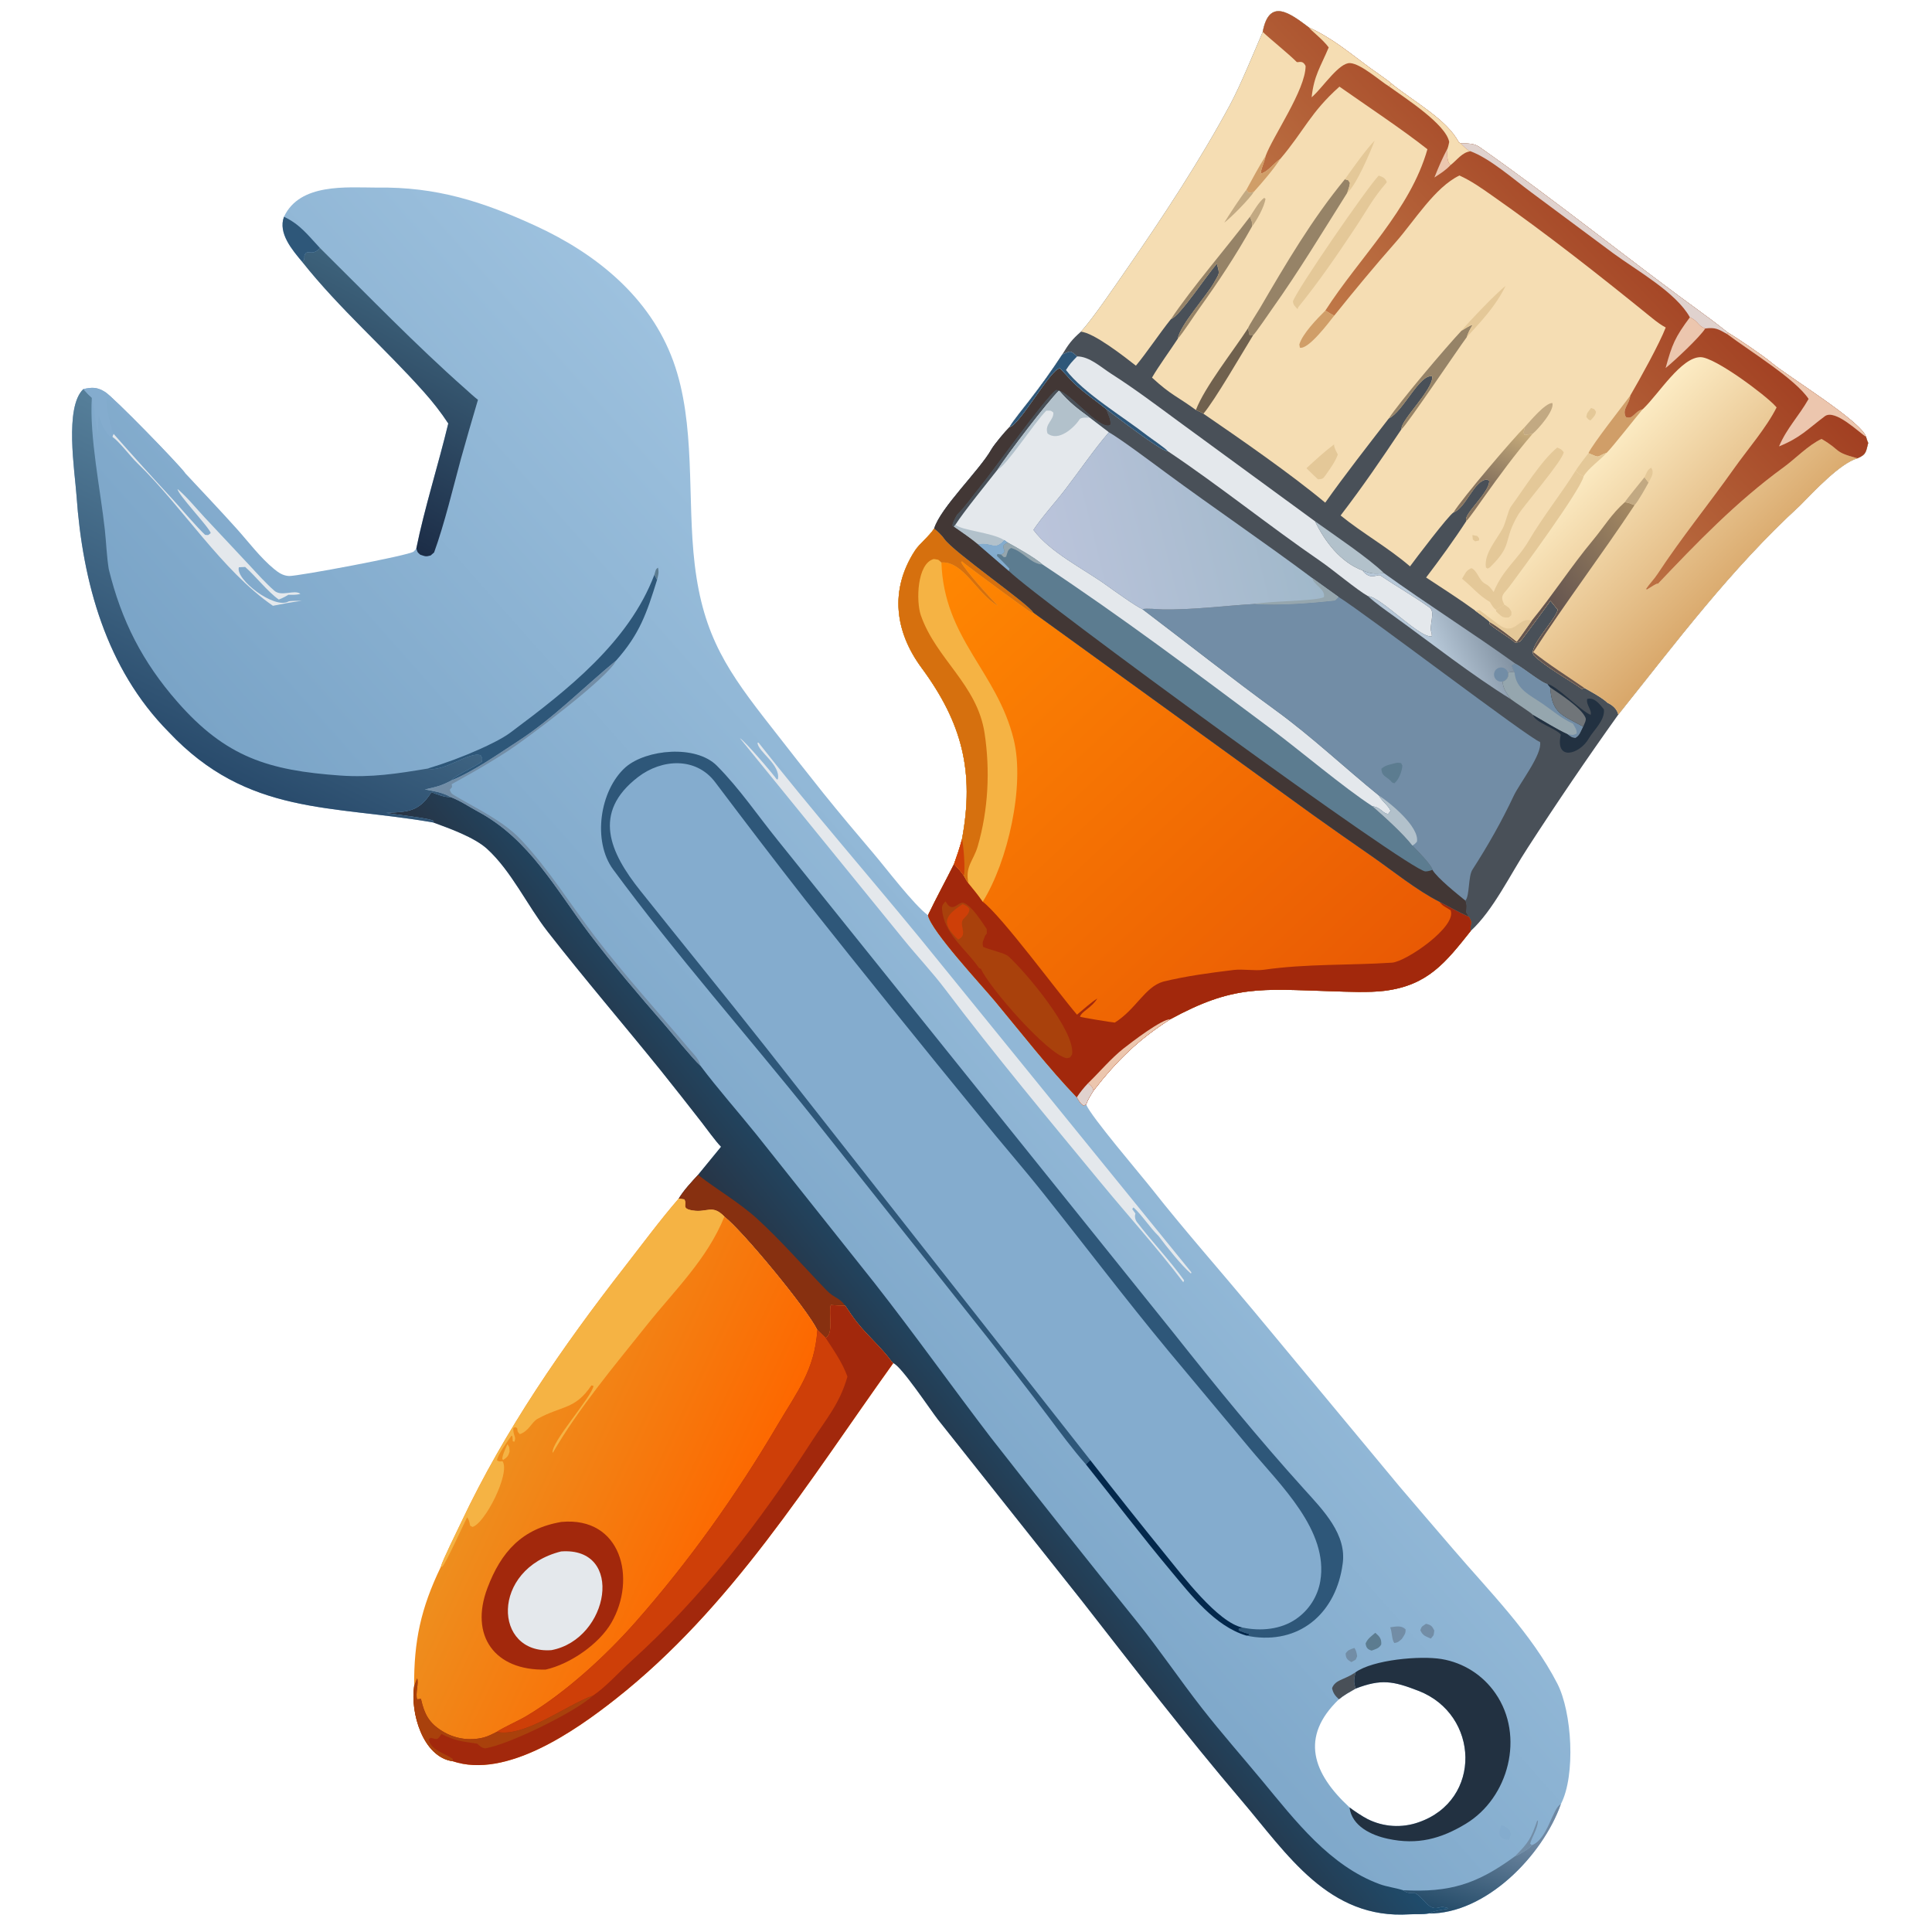 <?xml version="1.0" encoding="utf-8" ?><svg xmlns="http://www.w3.org/2000/svg" xmlns:xlink="http://www.w3.org/1999/xlink" width="359" height="359" viewBox="0 0 359 359"><defs><linearGradient id="gradient_0" gradientUnits="userSpaceOnUse" x1="123.271" y1="231.643" x2="207.479" y2="156.973"><stop offset="0" stop-color="#7AA4C7"/><stop offset="1" stop-color="#9DC1DE"/></linearGradient></defs><path fill="url(#gradient_0)" d="M52.77 40.275C55.73 33.993 64.367 34.843 70.035 34.858C81.069 34.681 89.709 37.45 99.566 41.984C110.75 47.13 120.775 55.191 125.106 67.111C129.354 78.804 127.628 92.703 129.093 104.916C130.705 118.354 135.321 124.902 143.408 135.205C146.584 139.3 149.789 143.373 153.022 147.423C155.979 151.095 159.271 155.017 162.332 158.61C164.608 161.281 169.803 168.14 172.433 170.072C173.065 173.032 182.422 183.063 184.918 186.067C189.744 191.871 194.872 198.473 200.082 203.897C200.449 204.467 200.783 205.168 201.373 205.428L201.821 205.223C202.69 207.441 211.909 218.216 214.092 220.988C220.007 228.501 226.74 236.117 232.9 243.521L260.02 276.176C263.301 280.06 266.652 283.913 269.957 287.78C276.747 295.726 284.547 303.461 289.375 312.832C292.1 318.123 292.828 329.867 290.032 335.246C286.641 344.822 276.08 355.67 265.436 355.562C264.463 355.767 262.961 355.648 261.931 355.716C246.859 356.706 239.221 344.559 230.642 334.485C220.415 322.477 210.764 309.931 201.035 297.465L174.258 263.737C172.946 262.059 167.431 253.767 165.982 253.292C165.786 253.121 165.795 253.151 165.661 252.967C163.734 250.32 161.19 248.207 159.174 245.633C158.418 244.668 157.743 243.64 157.06 242.621C156.125 242.597 155.307 242.585 154.373 242.474C153.937 243.954 154.952 247.916 153.41 248.587C152.962 248.101 152.374 247.574 151.886 247.112C150.054 243.283 137.941 228.605 134.612 226.058C132.354 223.732 131.462 225.344 128.768 224.931C126.442 224.575 127.771 223.828 127.167 222.867L126.126 222.708C127.17 221.024 128.382 219.78 129.706 218.316L133.985 213.09C133.011 212.122 131.252 209.662 130.324 208.471C127.82 205.25 125.294 202.047 122.746 198.862C115.806 190.272 108.562 181.826 101.76 173.106C98.012 168.301 95.028 161.858 90.523 157.745C88.156 155.584 83.557 153.95 80.536 152.838C61.579 149.517 46.056 151.637 31.349 136.016C19.727 124.27 15.347 108.2 14.22 92.103C13.9 87.54 11.947 75.654 15.489 72.301C17.137 71.922 18.077 71.927 19.546 72.848C21.112 73.83 32.989 86.02 34.406 87.914C37.606 91.35 40.846 94.755 43.984 98.248C46.201 100.716 48.373 103.631 50.929 105.732C51.775 106.426 52.587 106.979 53.713 107.032C55.226 107.104 76.034 103.218 76.863 102.494C77.064 102.318 77.209 102.108 77.363 101.892C78.853 94.518 81.478 86.251 83.296 78.691C81.937 76.615 80.438 74.711 78.792 72.86C71.464 64.622 63.079 57.373 56.2 48.71C54.306 46.445 51.633 43.348 52.77 40.275ZM248.797 315.76C241.495 322.762 243.922 329.526 250.764 335.846C251.542 336.455 253.212 337.554 254.103 338.008C257.052 339.495 260.48 339.714 263.595 338.616C275.474 334.519 274.924 318.589 263.591 314.191C258.869 312.358 256.665 311.941 251.905 313.767C250.826 314.394 249.759 314.964 248.797 315.76Z"/><defs><linearGradient id="gradient_1" gradientUnits="userSpaceOnUse" x1="159.648" y1="261.042" x2="180.48" y2="244.306"><stop offset="0" stop-color="#283140"/><stop offset="1" stop-color="#1E4F71"/></linearGradient></defs><path fill="url(#gradient_1)" d="M80.159 147.211C81.254 147.609 82.615 148.198 83.744 148.106C85.635 148.839 87.067 149.859 88.779 150.778C98.42 155.951 103.248 165.232 109.636 173.646C113.906 179.27 118.758 184.955 123.421 190.306C124.892 191.993 128.605 196.622 130.152 198.035C133.289 202.221 137.18 206.622 140.507 210.752L162.494 238.402C169.942 247.897 176.816 257.59 184.101 267.109C193.068 278.587 202.126 289.994 211.273 301.33C215.476 306.564 219.226 312.138 223.36 317.429C226.943 322.014 230.824 326.413 234.566 330.927C240.68 338.302 247.079 346.711 256.4 350.12C257.748 350.613 259.324 350.792 260.717 351.238C261.517 351.834 262.024 351.766 262.968 351.794C264.554 352.608 265.397 354.982 267.24 354.492C268.115 354.26 268.143 354.346 269.056 354.553L268.959 354.701C267.678 354.918 266.628 355.034 265.436 355.562C264.463 355.767 262.961 355.648 261.931 355.716C246.859 356.706 239.221 344.559 230.642 334.485C220.415 322.477 210.764 309.931 201.035 297.465L174.258 263.737C172.946 262.059 167.431 253.767 165.982 253.292C165.786 253.121 165.795 253.151 165.661 252.967C163.734 250.32 161.19 248.207 159.174 245.633C158.418 244.668 157.743 243.64 157.06 242.621C156.125 242.597 155.307 242.585 154.373 242.474C153.937 243.954 154.952 247.916 153.41 248.587C152.962 248.101 152.374 247.574 151.886 247.112C150.054 243.283 137.941 228.605 134.612 226.058C132.354 223.732 131.462 225.344 128.768 224.931C126.442 224.575 127.771 223.828 127.167 222.867L126.126 222.708C127.17 221.024 128.382 219.78 129.706 218.316L133.985 213.09C133.011 212.122 131.252 209.662 130.324 208.471C127.82 205.25 125.294 202.047 122.746 198.862C115.806 190.272 108.562 181.826 101.76 173.106C98.012 168.301 95.028 161.858 90.523 157.745C88.156 155.584 83.557 153.95 80.536 152.838L80.587 152.564C80.004 152.013 73.344 151.38 71.769 151.036C75.782 150.885 77.867 150.849 80.159 147.211Z"/><path fill="#873010" d="M129.706 218.316C133.177 221.03 137.338 223.409 140.691 226.466C145.172 230.552 149.298 235.316 153.523 239.69C155.152 241.376 155.783 240.908 157.06 242.621C156.125 242.597 155.307 242.585 154.373 242.474C153.937 243.954 154.952 247.916 153.41 248.587C152.962 248.101 152.374 247.574 151.886 247.112C150.054 243.283 137.941 228.605 134.612 226.058C132.354 223.732 131.462 225.344 128.768 224.931C126.442 224.575 127.771 223.828 127.167 222.867L126.126 222.708C127.17 221.024 128.382 219.78 129.706 218.316Z"/><defs><linearGradient id="gradient_2" gradientUnits="userSpaceOnUse" x1="35.856" y1="140.868" x2="58.493" y2="94.956"><stop offset="0" stop-color="#294B6C"/><stop offset="1" stop-color="#557E99"/></linearGradient></defs><path fill="url(#gradient_2)" d="M80.536 152.838C61.579 149.517 46.056 151.637 31.349 136.016C19.727 124.27 15.347 108.2 14.22 92.103C13.9 87.54 11.947 75.654 15.489 72.301C16.054 72.924 16.422 73.34 17.063 73.901C16.594 81.132 18.69 91.164 19.48 98.433C19.743 100.858 19.823 103.354 20.21 105.763C22.565 115.379 26.492 123.02 32.939 130.392C41.969 140.716 49.901 143.161 63.23 144.109C68.951 144.516 73.856 143.759 79.436 142.82C82.339 143.607 87.292 139.51 89.321 140.36C89.682 141.115 89.628 140.737 89.558 141.521C88.258 142.487 84.06 144.355 83.932 144.997C82.059 146.001 81.04 146.243 78.958 146.69C80.645 147.018 82.24 147.236 83.744 148.106C82.615 148.198 81.254 147.609 80.159 147.211C77.867 150.849 75.782 150.885 71.769 151.036C73.344 151.38 80.004 152.013 80.587 152.564L80.536 152.838Z"/><defs><linearGradient id="gradient_3" gradientUnits="userSpaceOnUse" x1="58.872" y1="92.375" x2="78.045" y2="56.563"><stop offset="0" stop-color="#1C2D47"/><stop offset="1" stop-color="#3D627B"/></linearGradient></defs><path fill="url(#gradient_3)" d="M59.462 46.093C68.392 54.914 77.101 63.976 86.505 72.288C87.274 72.969 88.001 73.662 88.812 74.296C87.722 77.96 86.661 81.633 85.632 85.314C84.241 90.451 82.548 97.5 80.663 102.659C80.408 102.881 80.194 103.067 80.021 103.217C79.115 103.472 79.033 103.389 78.095 103.074C77.532 102.605 77.572 102.615 77.363 101.892C78.853 94.518 81.478 86.251 83.296 78.691C81.937 76.615 80.438 74.711 78.792 72.86C71.464 64.622 63.079 57.373 56.2 48.71C56.738 48.084 56.488 47.718 56.577 47.467C57.056 46.112 57.918 47.78 59.462 46.093Z"/><path fill="#2E5779" d="M121.599 106.787L122.095 107.743C120.194 113.849 118.91 117.773 114.463 122.763C108.406 127.737 102.873 133.438 96.262 137.727C92.578 140.117 88.011 143.345 83.932 144.997C84.06 144.355 88.258 142.487 89.558 141.521C89.628 140.737 89.682 141.115 89.321 140.36C87.292 139.51 82.339 143.607 79.436 142.82C82.754 141.824 86.004 140.614 89.166 139.198C90.85 138.438 93.35 137.242 94.824 136.142C105.317 128.307 116.832 119.378 121.599 106.787Z"/><defs><linearGradient id="gradient_4" gradientUnits="userSpaceOnUse" x1="271.593" y1="356.187" x2="276.446" y2="340.095"><stop offset="0" stop-color="#244B68"/><stop offset="1" stop-color="#6E87A1"/></linearGradient></defs><path fill="url(#gradient_4)" d="M284.648 342.867C287.618 341.752 288.452 335.991 290.032 335.246C286.641 344.822 276.08 355.67 265.436 355.562C266.628 355.034 267.678 354.918 268.959 354.701L269.056 354.553C268.143 354.346 268.115 354.26 267.24 354.492C265.397 354.982 264.554 352.608 262.968 351.794C262.024 351.766 261.517 351.834 260.717 351.238C269.416 351.689 274.466 350.1 281.484 344.945C282.242 344.666 284.23 343.501 284.648 342.867Z"/><path fill="#728DA6" d="M83.932 144.997C88.011 143.345 92.578 140.117 96.262 137.727C102.873 133.438 108.406 127.737 114.463 122.763C113.161 125.824 97.714 137.383 94.373 139.557C91.538 141.38 88.641 143.107 85.688 144.733C85.529 144.822 83.936 145.714 83.936 145.711C83.977 146.432 84.189 146.008 83.579 146.764C83.822 147.393 83.896 147.48 84.505 147.844C88.6 150.282 93.455 152.498 96.782 156.016C101.979 161.511 106.006 168.091 110.596 174.078C116.115 181.278 122.247 188.009 128.097 194.94C128.931 195.928 129.87 196.745 130.152 198.035C128.605 196.622 124.892 191.993 123.421 190.306C118.758 184.955 113.906 179.27 109.636 173.646C103.248 165.232 98.42 155.951 88.779 150.778C87.067 149.859 85.635 148.839 83.744 148.106C82.24 147.236 80.645 147.018 78.958 146.69C81.04 146.243 82.059 146.001 83.932 144.997Z"/><path fill="#E4E8EC" d="M21.094 80.61C24.722 84.726 28.401 88.797 32.129 92.823C33.718 94.569 36.496 97.875 38.119 99.389C38.884 99.422 38.55 99.529 39.152 99.057C39.006 98.124 32.962 91.814 32.998 90.87C34.674 92.28 36.487 94.495 38.032 96.157L46.375 105.061C47.886 106.693 49.272 108.254 50.956 109.751C52.312 110.958 54.721 109.475 55.821 110.351C54.938 110.594 54.381 110.502 53.547 110.529C53.652 110.525 52.317 111.25 51.805 111.405C49.809 110.024 47.434 106.987 45.557 105.351C45.112 105.373 44.72 105.392 44.382 105.409C43.7 107.662 50.995 113.261 53.603 111.765C53.874 111.61 55.599 111.648 56.036 111.649C54.16 111.886 52.559 112.199 50.713 112.565C41.123 105.92 33.93 94.188 25.518 86.061C24.162 84.752 22.217 82.098 20.868 81.151L21.094 80.61Z"/><path fill="#84ACCE" d="M15.489 72.301C17.137 71.922 18.077 71.927 19.546 72.848C21.112 73.83 32.989 86.02 34.406 87.914C32.154 87.593 22.474 75.487 19.994 73.942L19.788 74.118C19.755 75.752 20.447 79.1 21.094 80.61L20.868 81.151L20.381 81.062C19.118 79.519 18.979 79.116 18.386 77.202C18.21 77.944 18.25 79.722 18.244 80.559C17.468 77.937 17.746 76.136 17.063 73.901C16.422 73.34 16.054 72.924 15.489 72.301Z"/><path fill="#2E5779" d="M56.2 48.71C54.306 46.445 51.633 43.348 52.77 40.275C55.802 41.731 57.178 43.652 59.462 46.093C57.918 47.78 57.056 46.112 56.577 47.467C56.488 47.718 56.738 48.084 56.2 48.71Z"/><path fill="#728DA6" d="M281.484 344.945C284.038 342.393 284.493 341.647 285.653 338.266L285.785 338.415C285.645 339.937 284.794 341.033 284.325 342.592L284.648 342.867C284.23 343.501 282.242 344.666 281.484 344.945Z"/><path fill="#5C7C90" d="M121.599 106.787C121.847 106.033 121.76 105.817 122.271 105.481C122.476 106.434 122.321 106.819 122.095 107.743L121.599 106.787Z"/><path fill="#84ACCE" d="M201.773 272.099C199.285 269.273 197.001 266.168 194.742 263.154C191.052 258.231 187.26 253.382 183.481 248.527L151.223 207.862C138.874 192.382 125.666 177.508 113.927 161.554C110.059 156.299 111.429 146.842 116.252 142.555C120.1 139.228 129.3 138.342 133.216 142.293C137.45 146.564 140.694 151.4 144.474 156.085L177.348 197.008L218.145 247.787C225.999 257.695 233.855 267.332 242.311 276.696C245.848 280.613 250.346 285.151 249.473 290.699C248.3 299.285 242.087 305.252 233.126 304.186C232.602 304.118 232.081 304.029 231.564 303.917C225.746 302.159 221.35 296.434 217.558 291.897C212.157 285.433 207.022 278.695 201.773 272.099Z"/><path fill="#2E5779" d="M201.773 272.099C199.285 269.273 197.001 266.168 194.742 263.154C191.052 258.231 187.26 253.382 183.481 248.527L151.223 207.862C138.874 192.382 125.666 177.508 113.927 161.554C110.059 156.299 111.429 146.842 116.252 142.555C120.1 139.228 129.3 138.342 133.216 142.293C137.45 146.564 140.694 151.4 144.474 156.085L177.348 197.008L218.145 247.787C225.999 257.695 233.855 267.332 242.311 276.696C245.848 280.613 250.346 285.151 249.473 290.699C248.3 299.285 242.087 305.252 233.126 304.186C232.602 304.118 232.081 304.029 231.564 303.917C232.073 303.873 231.885 303.992 232.184 303.64C231.385 303.422 230.944 303.28 230.178 302.966L230.178 302.669L230.92 302.439C234.272 303.125 238.013 302.808 240.876 300.807C243.238 299.168 244.843 296.649 245.331 293.815C246.927 284.398 237.896 275.948 232.295 269.209L217.13 251.045C209.141 241.406 201.573 231.416 193.778 221.624C190.057 216.95 186.119 212.449 182.361 207.804C171.349 194.357 160.443 180.824 149.642 167.207C143.974 159.97 138.435 152.696 132.893 145.347C129.319 140.608 122.961 141.009 118.561 144.39C109.964 150.996 113.301 158.391 118.99 165.519C126.763 175.257 134.673 184.949 142.41 194.749L202.58 271.298L201.773 272.099Z"/><path fill="#03284C" d="M202.58 271.298C207.175 277.202 211.83 283.059 216.545 288.869C219.649 292.668 226.298 301.535 230.92 302.439L230.178 302.669L230.178 302.966C230.944 303.28 231.385 303.422 232.184 303.64C231.885 303.992 232.073 303.873 231.564 303.917C225.746 302.159 221.35 296.434 217.558 291.897C212.157 285.433 207.022 278.695 201.773 272.099L202.58 271.298Z"/><path fill="#223141" d="M251.85 310.759C255.142 308.392 263.899 307.623 267.872 308.281C271.937 308.96 275.551 311.262 277.885 314.659C283.369 322.573 280.355 334.056 272.377 338.89C267.754 341.69 263.376 342.861 257.94 341.688C254.87 341.046 251.19 339.348 250.764 335.846C251.542 336.455 253.212 337.554 254.103 338.008C257.052 339.495 260.48 339.714 263.595 338.616C275.474 334.519 274.924 318.589 263.591 314.191C258.869 312.358 256.665 311.941 251.905 313.767C251.472 312.407 251.624 312.157 251.85 310.759Z"/><path fill="#E4E8EC" d="M137.481 137.163C138.253 137.512 143.813 144.001 144.322 144.822L144.543 144.802C145.102 142.067 140.803 139.676 140.761 138.003L140.953 138.003C150.85 150.594 160.845 162.033 170.932 174.31L221.381 236.424L221.304 236.658C219.517 235.14 216.763 231.648 215.273 229.664C213.605 228.046 212.299 225.894 210.625 224.355L210.386 224.662L210.986 225.5C210.794 226.036 210.935 226.65 211.262 227.08C213.952 230.609 217.491 234.337 220.026 237.906L219.881 238.273C215.106 231.965 209.587 225.874 204.552 219.766C194.766 207.892 184.908 196.093 175.629 183.813C173.225 180.632 170.352 177.6 167.825 174.469L137.481 137.163Z"/><path fill="#495058" d="M248.797 315.76C248.099 315.117 247.702 314.597 247.523 313.691C248.093 312.136 249.726 312.143 251.584 310.934L251.85 310.759C251.624 312.157 251.472 312.407 251.905 313.767C250.826 314.394 249.759 314.964 248.797 315.76Z"/><path fill="#5C7C90" d="M255.56 303.401C256.372 304.112 256.72 304.504 256.658 305.576C256.222 306.317 255.699 306.397 254.872 306.714C254.065 306.466 253.861 306.138 253.753 305.383C254.136 304.481 254.801 304.049 255.56 303.401Z"/><path fill="#728DA6" d="M258.324 302.379C259.403 302.252 260.316 301.965 261.169 302.74C261.255 303.525 260.934 303.841 260.487 304.541C259.899 305.048 259.832 305.174 259.102 305.311C258.593 304.709 258.717 303.399 258.324 302.379Z"/><path fill="#728DA6" d="M264.972 301.729C265.949 301.957 266.101 302.162 266.517 302.975C266.361 304.046 266.537 303.654 265.879 304.48C264.8 304.001 264.342 303.905 263.919 302.902C264.265 302.064 264.135 302.335 264.972 301.729Z"/><path fill="#84ACCE" d="M278.999 339.142C279.821 339.448 279.914 339.5 280.526 340.127C280.81 341.132 280.78 340.714 280.389 341.895C279.362 341.774 279.28 341.785 278.685 341.145C278.513 340.308 278.717 339.969 278.999 339.142Z"/><path fill="#728DA6" d="M251.676 306.212C252.052 306.812 252.047 307.033 252.186 307.745C251.843 308.605 252.045 308.307 251.1 308.849C250.308 308.357 250.104 308.17 250.037 307.267C250.488 306.545 250.821 306.529 251.676 306.212Z"/><path fill="#495058" d="M234.637 5.927C235.845 -0.566 239.824 2.547 243.261 5.13C247.703 7.168 250.675 9.772 254.572 12.625C255.102 13.013 258.269 15.189 258.553 15.543C262.676 18.882 268.861 22.193 271.063 26.446L271.419 26.66C272.573 26.663 273.857 26.585 274.85 27.281C289.206 37.341 302.824 48.419 317.021 58.708C318.389 59.699 319.72 60.755 321.053 61.792C322.794 62.801 327.729 66.171 329.139 67.364C332.259 70.006 345.758 78.191 346.745 81.166C346.867 81.548 346.974 81.949 347.147 82.306C346.719 83.961 346.809 84.465 345.152 85.158C341.886 86.105 337.053 91.328 334.472 93.941C321.515 105.849 311.575 119.202 300.707 132.785C294.914 140.894 289.31 149.135 283.898 157.503C280.633 162.464 277.488 169.143 273.291 172.982C268.664 178.787 265.355 183.112 257.239 184.116C254.351 184.473 250.309 184.281 247.402 184.19C234.136 183.776 229.182 183.023 217.476 189.385C211.547 193.158 207.556 197.043 203.205 202.645C202.633 203.569 202.203 204.198 201.821 205.223L201.373 205.428C200.783 205.168 200.449 204.467 200.082 203.897C194.872 198.473 189.744 191.871 184.918 186.067C182.422 183.063 173.065 173.032 172.433 170.072C173.956 166.874 175.69 163.718 177.283 160.533C177.862 158.911 178.295 157.637 178.749 155.958C181.113 143.358 178.765 134.294 171.238 124.083C166.324 117.418 165.264 109.708 169.969 102.387C170.876 100.976 172.518 99.808 173.59 98.216C174.733 94.364 182.008 87.425 184.226 83.496C184.725 82.612 186.798 80.131 187.562 79.394C188.166 78.284 190.427 75.534 191.361 74.313C193.479 71.58 195.489 68.764 197.385 65.872C198.584 63.913 199.118 63.161 200.842 61.64C203.008 59.31 207.27 53.02 209.258 50.158C216.02 40.424 223.033 29.766 228.633 19.338C230.464 15.928 233.067 9.592 234.637 5.927Z"/><path fill="#F5DDB3" d="M234.637 5.927C235.845 -0.566 239.824 2.547 243.261 5.13C247.703 7.168 250.675 9.772 254.572 12.625C255.102 13.013 258.269 15.189 258.553 15.543C262.676 18.882 268.861 22.193 271.063 26.446L271.419 26.66C272.573 26.663 273.857 26.585 274.85 27.281C289.206 37.341 302.824 48.419 317.021 58.708C318.389 59.699 319.72 60.755 321.053 61.792C322.794 62.801 327.729 66.171 329.139 67.364C332.259 70.006 345.758 78.191 346.745 81.166C346.867 81.548 346.974 81.949 347.147 82.306C346.719 83.961 346.809 84.465 345.152 85.158C341.886 86.105 337.053 91.328 334.472 93.941C321.515 105.849 311.575 119.202 300.707 132.785C300.483 131.761 299.642 131.022 298.713 130.599C297.661 129.605 295.681 128.559 294.37 127.817L293.959 128.023C291.626 126.378 287.003 123.807 285.047 121.801C283.727 120.447 289.062 115.197 289.459 113.302L288.1 111.635C286.394 113.968 284.649 116.382 282.892 118.681C282.317 119.434 282.221 119.336 281.492 119.383C280.441 118.378 278.191 117.189 276.798 115.944L276.848 115.6C276.549 115.224 274.619 113.835 274.11 113.454C271.205 111.331 268.013 109.299 264.996 107.311C267.406 104.163 270.34 100.114 272.481 96.799C271.722 95.674 276.929 91.437 276.709 89.329L276.337 89.097C273.856 89.22 272.457 94.344 270.079 95.232C269.187 95.734 262.948 103.944 262.008 105.244C257.941 101.744 253.151 99.075 249.109 95.784C253.335 90.258 256.536 85.558 260.406 79.77C260.261 78.03 266.401 72.373 266.134 69.928C263.785 69.4 260.746 76.494 258.059 77.761C254.2 82.752 249.872 88.287 246.251 93.404C239.908 88.106 230.468 81.567 223.616 76.869C223.336 76.673 222.567 76.344 222.217 76.182C218.715 73.61 217.664 73.484 214.064 70.165C215.241 68.117 217.442 65.1 218.836 62.972C219.314 60.321 224.178 55.057 225.628 52.458C226.663 50.603 226.635 50.997 226.128 49.003C224.398 50.866 219.244 58.767 217.587 59.29C215.469 61.932 213.005 65.643 211.072 67.951C209.037 66.352 203.207 61.779 200.842 61.64C203.008 59.31 207.27 53.02 209.258 50.158C216.02 40.424 223.033 29.766 228.633 19.338C230.464 15.928 233.067 9.592 234.637 5.927Z"/><defs><linearGradient id="gradient_5" gradientUnits="userSpaceOnUse" x1="320.727" y1="111.143" x2="295.256" y2="85.85"><stop offset="0" stop-color="#D9A86B"/><stop offset="1" stop-color="#FCEBC3"/></linearGradient></defs><path fill="url(#gradient_5)" d="M305.235 76.049L305.416 75.877C308.238 73.157 312.431 66.341 316.005 66.365C318.681 66.383 328.099 73.449 329.89 75.447L330.121 75.707C328.233 79.476 324.687 83.565 322.206 87.069C317.548 93.647 312.436 99.904 308.006 106.643C307.348 107.643 306.513 108.467 305.836 109.468L306.055 109.534C305.685 109.789 308.806 107.703 307.851 108.71C315.308 100.851 322.626 93.241 331.442 86.822C333.655 85.211 335.986 82.733 338.473 81.563C342.177 83.706 340.554 83.955 345.152 85.158C341.886 86.105 337.053 91.328 334.472 93.941C321.515 105.849 311.575 119.202 300.707 132.785C300.483 131.761 299.642 131.022 298.713 130.599C297.661 129.605 295.681 128.559 294.37 127.817L293.959 128.023C291.626 126.378 287.003 123.807 285.047 121.801C283.727 120.447 289.062 115.197 289.459 113.302L288.1 111.635C286.394 113.968 284.649 116.382 282.892 118.681C282.317 119.434 282.221 119.336 281.492 119.383C280.441 118.378 278.191 117.189 276.798 115.944L276.848 115.6C276.549 115.224 274.619 113.835 274.11 113.454L274.958 113.394C276.308 113.626 276.638 113.692 278.001 113.598L277.981 113.306L279.551 112.371C278.604 110.624 279.427 110.397 280.464 109.007C282.543 106.221 293.706 91.079 294.258 88.501C293.502 88.172 293.401 88.04 292.766 87.487C293.205 86.693 294.553 84.996 295.153 84.2C296.05 82.338 301.354 75.644 302.929 73.506C302.794 75.133 301.329 76.018 302.119 77.504C303.489 78.018 303.657 76.467 305.235 76.049Z"/><defs><linearGradient id="gradient_6" gradientUnits="userSpaceOnUse" x1="286.848" y1="109.737" x2="304.651" y2="97.339"><stop offset="0" stop-color="#65554F"/><stop offset="1" stop-color="#A38862"/></linearGradient></defs><path fill="url(#gradient_6)" d="M301.907 93.329C303.005 93.444 302.914 93.638 303.734 93.852C297.731 102.939 290.816 112.058 284.908 121.176C287.991 123.643 291.143 125.577 294.37 127.817L293.959 128.023C291.626 126.378 287.003 123.807 285.047 121.801C283.727 120.447 289.062 115.197 289.459 113.302L288.1 111.635C286.394 113.968 284.649 116.382 282.892 118.681C282.317 119.434 282.221 119.336 281.492 119.383C280.441 118.378 278.191 117.189 276.798 115.944L276.848 115.6C278.464 116.542 280.361 118.063 281.84 119.23C282.754 118.05 283.745 116.571 284.621 115.334C288.518 110.577 292 105.177 295.982 100.394C298.043 97.917 299.431 95.525 301.907 93.329Z"/><path fill="#D09E68" d="M302.929 73.506C302.794 75.133 301.329 76.018 302.119 77.504C303.489 78.018 303.657 76.467 305.235 76.049C303.989 77.513 299.5 83.232 298.569 84.118C296.496 84.861 297.531 85.215 295.153 84.2C296.05 82.338 301.354 75.644 302.929 73.506Z"/><path fill="#E4C898" d="M274.11 113.454L274.958 113.394C276.073 114.247 277.363 115.243 278.495 116.066C281.617 118.337 282.1 114.513 284.621 115.334C283.745 116.571 282.754 118.05 281.84 119.23C280.361 118.063 278.464 116.542 276.848 115.6C276.549 115.224 274.619 113.835 274.11 113.454Z"/><path fill="#E4C898" d="M295.153 84.2C297.531 85.215 296.496 84.861 298.569 84.118C297.28 85.555 295.214 86.938 294.258 88.501C293.502 88.172 293.401 88.04 292.766 87.487C293.205 86.693 294.553 84.996 295.153 84.2Z"/><path fill="#C2A982" d="M305.575 88.68L306.324 89.671C305.832 90.573 304.374 93.216 303.734 93.852C302.914 93.638 303.005 93.444 301.907 93.329C302.26 92.737 304.985 89.445 305.575 88.68Z"/><path fill="#E4C898" d="M279.551 112.371C280.33 112.879 280.492 112.908 280.854 113.714C280.806 114.524 280.962 114.184 280.334 114.748C279.361 114.78 279.186 114.721 278.32 113.907C278.212 113.806 278.106 113.702 278.001 113.598L277.981 113.306L279.551 112.371Z"/><path fill="#E4C898" d="M305.575 88.68C306.037 87.778 306.057 87.345 306.815 86.912C307.491 87.845 306.795 88.733 306.324 89.671L305.575 88.68Z"/><defs><linearGradient id="gradient_7" gradientUnits="userSpaceOnUse" x1="300.674" y1="34.227" x2="260.821" y2="72.429"><stop offset="0" stop-color="#A24022"/><stop offset="1" stop-color="#BF7747"/></linearGradient></defs><path fill="url(#gradient_7)" d="M234.637 5.927C235.845 -0.566 239.824 2.547 243.261 5.13C247.703 7.168 250.675 9.772 254.572 12.625C255.102 13.013 258.269 15.189 258.553 15.543C262.676 18.882 268.861 22.193 271.063 26.446L271.419 26.66C272.573 26.663 273.857 26.585 274.85 27.281C289.206 37.341 302.824 48.419 317.021 58.708C318.389 59.699 319.72 60.755 321.053 61.792C322.794 62.801 327.729 66.171 329.139 67.364C332.259 70.006 345.758 78.191 346.745 81.166C346.867 81.548 346.974 81.949 347.147 82.306C346.719 83.961 346.809 84.465 345.152 85.158C340.554 83.955 342.177 83.706 338.473 81.563C335.986 82.733 333.655 85.211 331.442 86.822C322.626 93.241 315.308 100.851 307.851 108.71C308.806 107.703 305.685 109.789 306.055 109.534L305.836 109.468C306.513 108.467 307.348 107.643 308.006 106.643C312.436 99.904 317.548 93.647 322.206 87.069C324.687 83.565 328.233 79.476 330.121 75.707L329.89 75.447C328.099 73.449 318.681 66.383 316.005 66.365C312.431 66.341 308.238 73.157 305.416 75.877L305.235 76.049C303.657 76.467 303.489 78.018 302.119 77.504C301.329 76.018 302.794 75.133 302.929 73.506C304.722 70.442 308.364 63.853 309.521 60.857C308.653 60.393 307.807 59.765 307.042 59.145C297.322 51.258 287.453 43.469 277.194 36.293C275.206 34.903 273.421 33.634 271.194 32.612C266.649 34.764 262.751 41.141 259.367 44.976C255.468 49.395 251.608 54.059 247.917 58.652C247.355 58.385 246.807 58.034 246.272 57.71C252.632 47.813 262.039 39.028 265.241 27.731C260.649 24.093 253.796 19.547 248.893 16.098C243.474 20.941 242.396 24.212 237.926 29.498C236.929 30.15 235.409 32.064 234.404 32.208L234.309 32.513C234.057 31.895 235.028 29.947 235.167 29.001C236.505 25.334 242.595 16.706 242.603 12.265C242.022 11.007 241.19 11.756 240.914 11.48C239.297 9.862 236.191 7.414 234.637 5.927Z"/><path fill="#E0D2CE" d="M271.419 26.66C272.573 26.663 273.857 26.585 274.85 27.281C289.206 37.341 302.824 48.419 317.021 58.708C318.389 59.699 319.72 60.755 321.053 61.792L320.926 62.069C319.286 61.155 318.785 60.801 316.863 61.036C315.463 60.576 315.595 59.678 314.01 58.959C311.403 54.305 304.198 50.317 299.797 47.085L284.501 35.715C281.224 33.287 276.87 29.448 273.251 28.111C272.59 27.903 271.947 27.167 271.419 26.66Z"/><path fill="#ECC6AE" d="M321.053 61.792C322.794 62.801 327.729 66.171 329.139 67.364C332.259 70.006 345.758 78.191 346.745 81.166C345.567 80.478 340.989 75.918 339.085 77.347C335.825 79.794 334.563 81.325 330.573 82.95C332.035 79.513 334.252 77.341 336.07 74.128C333.578 70.384 325.124 65.246 320.926 62.069L321.053 61.792Z"/><path fill="#F5DDB3" d="M243.261 5.13C247.703 7.168 250.675 9.772 254.572 12.625C255.102 13.013 258.269 15.189 258.553 15.543L258.13 16.076C256.307 14.941 252.913 11.87 250.886 11.725C248.875 11.581 245.884 16.116 243.969 17.862L243.727 18.08C244.163 14.019 245.347 12.512 246.898 8.813C245.85 7.348 243.46 5.549 243.261 5.13Z"/><path fill="#ECC6AE" d="M314.01 58.959C315.595 59.678 315.463 60.576 316.863 61.036C315.936 62.586 311.047 67.148 309.499 68.388C310.708 63.953 311.252 62.685 314.01 58.959Z"/><path fill="#F5DDB3" d="M258.13 16.076L258.553 15.543C262.676 18.882 268.861 22.193 271.063 26.446L271.419 26.66C271.947 27.167 272.59 27.903 273.251 28.111C271.707 28.285 270.773 29.711 269.535 30.684C268.777 29.945 268.898 28.55 268.983 27.573C269.128 27.214 269.203 26.765 269.288 26.378C268.655 23.04 261.026 18.191 258.13 16.076Z"/><path fill="#ECC6AE" d="M266.537 32.978C267.369 30.909 267.94 29.547 268.983 27.573C268.898 28.55 268.777 29.945 269.535 30.684C268.535 31.72 267.742 32.184 266.537 32.978Z"/><path fill="#E4C898" d="M292.766 87.487C293.401 88.04 293.502 88.172 294.258 88.501C293.706 91.079 282.543 106.221 280.464 109.007C279.427 110.397 278.604 110.624 279.551 112.371L277.981 113.306C277.502 112.981 277.319 112.603 277.003 112.118L276.857 111.854C274.79 110.669 273.543 109.026 271.675 107.542C272.351 106.45 272.388 106.019 273.419 105.572C274.605 106.099 274.761 107.87 276.047 108.514C276.751 108.867 277.087 109.38 277.544 110.008C279.269 105.799 281.988 104.016 284.043 100.519C286.706 95.986 290.043 91.837 292.766 87.487Z"/><path fill="#968367" d="M249.901 33.311C250.715 33.556 250.422 33.318 250.846 34C250.71 34.803 250.617 35.073 250.333 35.839C245.742 43.103 241.375 50.389 236.375 57.41C235.884 58.101 233.337 61.862 232.846 62.303C232.649 62.2 232.399 62.245 232.181 62.246L231.906 60.986C232.054 60.481 233.72 57.939 234.114 57.264C238.961 48.964 243.767 40.764 249.901 33.311Z"/><path fill="#968367" d="M232.261 40.279C232.643 41.091 232.691 41.199 232.645 42.092C229.615 47.505 226.456 52.275 222.851 57.309C221.804 58.771 219.934 61.699 218.836 62.972C219.314 60.321 224.178 55.057 225.628 52.458C226.663 50.603 226.635 50.997 226.128 49.003C224.398 50.866 219.244 58.767 217.587 59.29C221.373 53.602 228.011 45.901 232.261 40.279Z"/><defs><linearGradient id="gradient_8" gradientUnits="userSpaceOnUse" x1="277.277" y1="89.757" x2="282.125" y2="79.941"><stop offset="0" stop-color="#89755F"/><stop offset="1" stop-color="#C5AA7A"/></linearGradient></defs><path fill="url(#gradient_8)" d="M283.358 79.32C283.191 80.106 283.007 80.244 283.279 80.805C283.711 80.785 284.459 80.629 284.766 80.629C281.444 84.489 278.54 88.472 275.589 92.612C275.137 93.246 272.912 96.466 272.481 96.799C271.722 95.674 276.929 91.437 276.709 89.329L276.337 89.097C273.856 89.22 272.457 94.344 270.079 95.232C271.539 92.78 281.254 81.357 283.358 79.32Z"/><path fill="#968367" d="M271.565 61.457C272.179 61.127 273.152 60.395 273.619 60.399L273.497 60.605C272.991 61.474 272.883 61.719 272.533 62.671C271.041 64.654 261.279 79.194 260.406 79.77C260.261 78.03 266.401 72.373 266.134 69.928C263.785 69.4 260.746 76.494 258.059 77.761C260.024 74.719 268.769 64.429 271.565 61.457Z"/><path fill="#70614E" d="M231.906 60.986L232.181 62.246C232.399 62.245 232.649 62.2 232.846 62.303C230.898 65.463 225.663 74.506 223.616 76.869C223.336 76.673 222.567 76.344 222.217 76.182C223.863 71.891 229.18 65.19 231.906 60.986Z"/><path fill="#D09E68" d="M247.917 58.652C246.954 59.888 243.104 65.013 241.538 64.6L241.441 63.999C242.025 62.015 244.733 59.226 246.272 57.71C246.807 58.034 247.355 58.385 247.917 58.652Z"/><path fill="#C2A982" d="M283.358 79.32C284.311 78.267 287.132 74.854 288.461 74.889C288.879 76.266 285.838 79.737 284.766 80.629C284.459 80.629 283.711 80.785 283.279 80.805C283.007 80.244 283.191 80.106 283.358 79.32Z"/><path fill="#E4C898" d="M271.565 61.457C272.86 59.871 278.129 54.355 279.754 53.144C277.913 56.914 275.324 59.593 272.533 62.671C272.883 61.719 272.991 61.474 273.497 60.605L273.619 60.399C273.152 60.395 272.179 61.127 271.565 61.457Z"/><path fill="#E4C898" d="M249.901 33.311C251.256 31.417 253.845 27.732 255.434 26.127C254.62 28.311 251.99 34.475 250.333 35.839C250.617 35.073 250.71 34.803 250.846 34C250.422 33.318 250.715 33.556 249.901 33.311Z"/><path fill="#D09E68" d="M235.167 29.001C235.028 29.947 234.057 31.895 234.309 32.513L234.404 32.208C235.409 32.064 236.929 30.15 237.926 29.498C236.535 31.603 234.724 33.708 233.032 35.59C232.591 35.824 232.521 35.783 232.012 35.821L231.592 35.283C232.763 33.127 233.858 31.078 235.167 29.001Z"/><path fill="#C2A982" d="M231.592 35.283L232.012 35.821C232.521 35.783 232.591 35.824 233.032 35.59C232.279 36.859 228.751 40.438 227.493 41.37C228.341 39.978 230.628 36.472 231.592 35.283Z"/><path fill="#C2A982" d="M232.261 40.279C232.942 39.233 233.956 37.456 234.907 36.768L235.147 36.939C234.968 38.368 233.521 40.968 232.645 42.092C232.691 41.199 232.643 41.091 232.261 40.279Z"/><path fill="#E4C898" d="M256.183 32.639C256.899 32.832 257.513 33.153 257.689 33.878C255.058 36.895 253.929 39.188 251.764 42.44C248.398 47.498 245.058 52.373 241.227 57.096L241.116 57.449C240.654 56.936 240.296 56.676 240.253 56.005C240.879 53.957 254.056 34.818 256.183 32.639Z"/><path fill="#E4C898" d="M289.363 83.168C290.052 83.462 290.125 83.459 290.562 84.033C290.43 85.551 283.002 94.1 282.074 95.691C279.154 100.698 281.286 101.069 276.863 105.413L276.431 105.668L276.112 105.445C275.713 102.861 278.087 100.354 279.251 98.14C279.801 97.093 280.249 94.825 280.749 94.145C283.014 91.065 286.447 85.518 289.363 83.168Z"/><path fill="#E4C898" d="M247.889 82.582C247.876 83.201 248.297 83.843 248.591 84.467C248.094 85.817 247.218 86.998 246.399 88.179C245.779 89.073 245.788 88.956 244.917 89.08C244.192 88.419 243.464 87.686 242.759 86.999C244.456 85.457 246.052 83.961 247.889 82.582Z"/><path fill="#E4C898" d="M295.656 75.807C296.418 76.117 296.146 75.87 296.559 76.501C296.492 77.222 296.043 77.564 295.535 78.129C295 77.876 295.192 77.979 294.774 77.489C294.869 76.624 295.091 76.574 295.656 75.807Z"/><path fill="#E4C898" d="M273.596 99.421L274.494 99.598C274.929 100.156 274.875 99.869 274.825 100.441L274.103 100.589L273.674 100.256L273.596 99.421Z"/><defs><linearGradient id="gradient_9" gradientUnits="userSpaceOnUse" x1="246.834" y1="191.707" x2="170.112" y2="109.265"><stop offset="0" stop-color="#E95A04"/><stop offset="1" stop-color="#FF8702"/></linearGradient></defs><path fill="url(#gradient_9)" d="M173.59 98.216C174.183 98.634 175.077 99.52 175.487 100.126C177.112 102.529 191.218 112.263 192.014 113.826L244.007 151.441C247.652 154.044 251.245 156.559 254.927 159.11C258.707 161.729 263.377 165.519 267.463 167.547C269.041 168.364 271.367 169.654 272.931 170.337C273.792 171.731 273.078 171.453 273.291 172.982C268.664 178.787 265.355 183.112 257.239 184.116C254.351 184.473 250.309 184.281 247.402 184.19C234.136 183.776 229.182 183.023 217.476 189.385C211.547 193.158 207.556 197.043 203.205 202.645C202.633 203.569 202.203 204.198 201.821 205.223L201.373 205.428C200.783 205.168 200.449 204.467 200.082 203.897C194.872 198.473 189.744 191.871 184.918 186.067C182.422 183.063 173.065 173.032 172.433 170.072C173.956 166.874 175.69 163.718 177.283 160.533C177.862 158.911 178.295 157.637 178.749 155.958C181.113 143.358 178.765 134.294 171.238 124.083C166.324 117.418 165.264 109.708 169.969 102.387C170.876 100.976 172.518 99.808 173.59 98.216Z"/><path fill="#A2280C" d="M177.283 160.533C177.904 161.23 178.568 161.925 179.09 162.693C179.33 163.122 179.642 163.742 179.942 164.098C180.865 165.232 181.796 166.34 182.613 167.554C186.151 170.239 196.533 184.352 200.126 188.547C201.198 187.646 202.754 186.255 203.895 185.537C202.909 187.22 200.975 187.94 200.681 188.917C200.877 189.053 206.569 189.973 207.154 190.015C211.084 187.553 212.74 183.391 216.136 182.408C220.395 181.362 224.922 180.76 229.281 180.233C230.987 180.027 233.149 180.44 234.853 180.196C242.749 179.065 250.784 179.396 258.663 178.88C261.247 178.711 270.798 172.171 269.544 169.14L268.591 168.559C267.991 168.2 267.904 168.097 267.463 167.547C269.041 168.364 271.367 169.654 272.931 170.337C273.792 171.731 273.078 171.453 273.291 172.982C268.664 178.787 265.355 183.112 257.239 184.116C254.351 184.473 250.309 184.281 247.402 184.19C234.136 183.776 229.182 183.023 217.476 189.385C211.547 193.158 207.556 197.043 203.205 202.645C202.633 203.569 202.203 204.198 201.821 205.223L201.373 205.428C200.783 205.168 200.449 204.467 200.082 203.897C194.872 198.473 189.744 191.871 184.918 186.067C182.422 183.063 173.065 173.032 172.433 170.072C173.956 166.874 175.69 163.718 177.283 160.533Z"/><path fill="#ECC6AE" d="M202.18 201.279C204.278 199.252 206.476 196.636 208.743 194.85C210.291 193.629 215.862 189.364 217.476 189.385C211.547 193.158 207.556 197.043 203.205 202.645C202.94 201.873 202.825 201.837 202.18 201.279Z"/><path fill="#E0D2CE" d="M202.18 201.279C202.825 201.837 202.94 201.873 203.205 202.645C202.633 203.569 202.203 204.198 201.821 205.223L201.373 205.428C200.783 205.168 200.449 204.467 200.082 203.897C200.869 202.77 201.243 202.279 202.18 201.279Z"/><path fill="#A9410C" d="M182.288 180.036C182.17 179.994 181.963 179.936 181.892 179.832C179.462 176.299 175.35 173.517 175.048 168.887C175.003 168.189 175.298 167.918 175.707 167.49C176.983 169.911 178.101 167.378 179.092 167.778C180.654 168.407 182.405 171.239 183.345 172.626C183.356 173.527 183.493 173.328 183.046 173.887C182.695 174.89 182.46 175.023 182.687 175.939C183.742 176.478 186.663 177.04 187.41 177.724C190.698 180.739 199.863 191.636 199.212 195.922C198.71 196.66 199.043 196.439 198.2 196.636C194.587 195.912 183.675 183.294 182.288 180.036Z"/><path fill="#CE3F08" d="M178.853 168.01C179.587 168.306 179.668 168.301 180.143 168.897C180.066 170.178 179.023 170.423 178.794 171.166C178.446 172.297 179.79 173.749 178.044 174.583C174.615 171.39 175.782 170.073 178.853 168.01Z"/><path fill="#F5B344" d="M173.59 98.216C174.183 98.634 175.077 99.52 175.487 100.126C177.112 102.529 191.218 112.263 192.014 113.826L191.722 113.878C191.271 113.7 179.938 105.335 179.016 104.542L178.774 104.331L178.58 104.417C179.27 105.925 183.989 111.121 185.414 112.539C181.623 110.494 179.042 104.213 174.931 104.518C175.413 118.742 185.264 124.729 188.371 137.432C190.474 146.03 187.256 160.135 182.613 167.554C181.796 166.34 180.865 165.232 179.942 164.098C179.642 163.742 179.33 163.122 179.09 162.693C178.568 161.925 177.904 161.23 177.283 160.533C177.862 158.911 178.295 157.637 178.749 155.958C181.113 143.358 178.765 134.294 171.238 124.083C166.324 117.418 165.264 109.708 169.969 102.387C170.876 100.976 172.518 99.808 173.59 98.216Z"/><path fill="#D6700E" d="M173.59 98.216C174.183 98.634 175.077 99.52 175.487 100.126C177.112 102.529 191.218 112.263 192.014 113.826L191.722 113.878C191.271 113.7 179.938 105.335 179.016 104.542L178.774 104.331L178.58 104.417C179.27 105.925 183.989 111.121 185.414 112.539C181.623 110.494 179.042 104.213 174.931 104.518C174.187 103.864 174.549 104.048 173.509 103.877C170.368 104.708 170.209 111.764 171.11 114.343C173.957 122.492 181.583 127.18 182.954 136.241C184.001 143.159 183.644 150.488 181.679 157.253C180.901 159.93 179.286 161.01 179.942 164.098C179.642 163.742 179.33 163.122 179.09 162.693C178.568 161.925 177.904 161.23 177.283 160.533C177.862 158.911 178.295 157.637 178.749 155.958C181.113 143.358 178.765 134.294 171.238 124.083C166.324 117.418 165.264 109.708 169.969 102.387C170.876 100.976 172.518 99.808 173.59 98.216Z"/><path fill="#CE3F08" d="M178.749 155.958C179.021 156.732 179.413 161.667 179.09 162.693C178.568 161.925 177.904 161.23 177.283 160.533C177.862 158.911 178.295 157.637 178.749 155.958Z"/><path fill="#5C7C90" d="M187.562 79.394C189.598 78.874 195.128 68.648 196.942 68.418C197.568 69.04 198.147 69.706 198.743 70.356C200.749 72.548 203.256 74.15 205.553 76.009C205.898 77.017 206.541 78.112 206.312 78.994C204.193 80.047 198.476 72.332 196.242 72.489C194.171 73.95 184.309 87.825 182.055 90.547C180.904 91.936 179.33 94.204 177.883 95.612C177.73 95.761 176.985 97.225 177.009 97.499C177.004 97.562 176.999 97.626 176.995 97.689L177.251 97.874L177.539 97.509C179.196 94.935 183.356 89.856 185.348 87.295C187.214 84.412 194.545 74.8 196.788 72.577C198.748 74.853 200.143 75.889 202.515 77.63L206.05 80.323C203.172 83.677 200.577 87.522 197.867 91.049C196.035 93.431 193.644 96.026 192.031 98.468C195.182 102.701 201.361 105.686 205.646 108.781C206.749 109.577 211.231 112.786 212.279 113.193C220.563 119.477 228.726 125.939 237.131 132.062C243.834 136.945 249.82 142.635 256.231 147.83C256.886 148.99 258.104 149.761 258.403 150.7L257.968 151.241C256.89 151.188 256.671 150.069 255.036 149.819C257.131 151.649 260.722 154.875 262.45 157.119C263.29 158.001 265.937 160.61 266.179 161.627C267.156 163.227 270.766 166.077 272.299 167.341C272.634 168.233 272.531 168.58 272.449 169.524L272.931 170.337C271.367 169.654 269.041 168.364 267.463 167.547C263.377 165.519 258.707 161.729 254.927 159.11C251.245 156.559 247.652 154.044 244.007 151.441L192.014 113.826C191.218 112.263 177.112 102.529 175.487 100.126C175.077 99.52 174.183 98.634 173.59 98.216C174.733 94.364 182.008 87.425 184.226 83.496C184.725 82.612 186.798 80.131 187.562 79.394Z"/><path fill="#E4E8EC" d="M185.348 87.295C187.214 84.412 194.545 74.8 196.788 72.577C198.748 74.853 200.143 75.889 202.515 77.63L206.05 80.323C203.172 83.677 200.577 87.522 197.867 91.049C196.035 93.431 193.644 96.026 192.031 98.468C195.182 102.701 201.361 105.686 205.646 108.781C206.749 109.577 211.231 112.786 212.279 113.193C220.563 119.477 228.726 125.939 237.131 132.062C243.834 136.945 249.82 142.635 256.231 147.83C256.886 148.99 258.104 149.761 258.403 150.7L257.968 151.241C256.89 151.188 256.671 150.069 255.036 149.819C249.659 146.329 241.616 139.495 236.168 135.43C221.858 124.755 208.669 114.809 193.732 104.896C192.241 103.597 188.977 101.767 187.23 100.805L186.597 100.36C184.778 102.423 184.414 100.666 181.72 101.138C180.309 99.965 178.758 98.925 177.251 97.874L177.539 97.509C179.196 94.935 183.356 89.856 185.348 87.295Z"/><path fill="#B2C1CB" d="M185.348 87.295C187.214 84.412 194.545 74.8 196.788 72.577C198.748 74.853 200.143 75.889 202.515 77.63C201.997 77.604 200.888 77.492 200.602 77.933C199.604 79.468 196.681 82.145 194.651 80.548C194.042 78.802 195.856 78.091 195.728 76.649C195.133 76.191 195.332 76.333 194.424 76.308C192.255 78.445 187.054 86.506 185.348 87.295Z"/><path fill="#B2C1CB" d="M177.539 97.509C178.799 98.609 184.213 98.899 186.597 100.36C184.778 102.423 184.414 100.666 181.72 101.138C180.309 99.965 178.758 98.925 177.251 97.874L177.539 97.509Z"/><path fill="#423735" d="M187.562 79.394C189.598 78.874 195.128 68.648 196.942 68.418C197.568 69.04 198.147 69.706 198.743 70.356C200.749 72.548 203.256 74.15 205.553 76.009C205.898 77.017 206.541 78.112 206.312 78.994C204.193 80.047 198.476 72.332 196.242 72.489C194.171 73.95 184.309 87.825 182.055 90.547C180.904 91.936 179.33 94.204 177.883 95.612C177.73 95.761 176.985 97.225 177.009 97.499C177.004 97.562 176.999 97.626 176.995 97.689L177.251 97.874C178.758 98.925 180.309 99.965 181.72 101.138L187.464 106.098C193.03 111.523 262.047 161.924 264.871 161.922C265.305 161.922 265.78 161.792 266.179 161.627C267.156 163.227 270.766 166.077 272.299 167.341C272.634 168.233 272.531 168.58 272.449 169.524L272.931 170.337C271.367 169.654 269.041 168.364 267.463 167.547C263.377 165.519 258.707 161.729 254.927 159.11C251.245 156.559 247.652 154.044 244.007 151.441L192.014 113.826C191.218 112.263 177.112 102.529 175.487 100.126C175.077 99.52 174.183 98.634 173.59 98.216C174.733 94.364 182.008 87.425 184.226 83.496C184.725 82.612 186.798 80.131 187.562 79.394Z"/><path fill="#84ACCE" d="M186.597 100.36L187.23 100.805C186.253 101.355 186.314 101.301 186.665 102.489C186.4 102.878 186.435 102.88 186 103.042L185.342 102.942L185.236 103.28C186.054 104.081 186.781 104.813 187.558 105.652L187.464 106.098L181.72 101.138C184.414 100.666 184.778 102.423 186.597 100.36Z"/><path fill="#95A6AE" d="M186 103.042C186.435 102.88 186.4 102.878 186.665 102.489C186.314 101.301 186.253 101.355 187.23 100.805C188.977 101.767 192.241 103.597 193.732 104.896C191.564 104.835 190.085 102.402 187.873 101.829C187.187 102.22 187.271 102.548 186.955 103.469L186.55 103.546L186 103.042Z"/><path fill="#728DA6" d="M248.729 110.923C253.517 113.862 284.42 137.43 286.167 137.868C286.635 140.143 282.363 145.561 281.285 147.856C279.06 152.593 276.44 157.203 273.605 161.6C272.797 162.832 273.106 166.455 272.299 167.341C270.766 166.077 267.156 163.227 266.179 161.627C265.937 160.61 263.29 158.001 262.45 157.119C260.722 154.875 257.131 151.649 255.036 149.819C256.671 150.069 256.89 151.188 257.968 151.241L258.403 150.7C258.104 149.761 256.886 148.99 256.231 147.83C249.82 142.635 243.834 136.945 237.131 132.062C228.726 125.939 220.563 119.477 212.279 113.193C213.096 112.984 215.04 113.225 216.007 113.241C221.731 113.338 227.444 112.56 233.167 112.228C237.772 112.517 243.504 112.097 248.095 111.572C248.095 111.572 248.669 110.985 248.729 110.923Z"/><path fill="#B2C1CB" d="M256.231 147.83C258.315 149.17 263.799 153.67 263.289 156.411C262.917 156.81 262.915 156.846 262.45 157.119C260.722 154.875 257.131 151.649 255.036 149.819C256.671 150.069 256.89 151.188 257.968 151.241L258.403 150.7C258.104 149.761 256.886 148.99 256.231 147.83Z"/><path fill="#5C7C90" d="M259.457 141.761C259.864 141.707 259.935 141.75 260.35 141.795L260.592 142.26C260.494 143.377 259.963 144.823 259.099 145.553L258.673 145.395C257.817 144.276 256.724 144.375 256.69 142.849C257.369 142.174 258.477 142.02 259.457 141.761Z"/><defs><linearGradient id="gradient_10" gradientUnits="userSpaceOnUse" x1="241.434" y1="92.159" x2="193.868" y2="103.998"><stop offset="0" stop-color="#A0B8CA"/><stop offset="1" stop-color="#BBC4DB"/></linearGradient></defs><path fill="url(#gradient_10)" d="M206.05 80.323C208.028 81.416 214.369 86.158 216.543 87.762C225.465 94.346 234.937 100.761 243.778 107.368L248.729 110.923C248.669 110.985 248.095 111.572 248.095 111.572C243.504 112.097 237.772 112.517 233.167 112.228C227.444 112.56 221.731 113.338 216.007 113.241C215.04 113.225 213.096 112.984 212.279 113.193C211.231 112.786 206.749 109.577 205.646 108.781C201.361 105.686 195.182 102.701 192.031 98.468C193.644 96.026 196.035 93.431 197.867 91.049C200.577 87.522 203.172 83.677 206.05 80.323Z"/><path fill="#95A6AE" d="M243.778 107.368L248.729 110.923C248.669 110.985 248.095 111.572 248.095 111.572C243.504 112.097 237.772 112.517 233.167 112.228C235.694 111.672 244.719 111.708 246.017 110.947C246.284 109.48 244.309 108.886 243.778 107.368Z"/><path fill="#E4E8EC" d="M197.385 65.872C198.887 65.239 198.843 64.988 200.143 66.231C202.41 66.205 204.608 68.255 206.506 69.466C210.847 72.235 214.97 75.353 219.117 78.399L244.354 96.863C246.189 100.641 249.095 104.47 253.171 105.999C254.686 107.961 255.987 106.582 256.511 106.939C259.455 108.944 262.778 110.826 265.655 112.907C266.813 113.744 265.428 116.411 266.024 117.616C266.042 117.815 266.059 118.015 266.076 118.214C264.024 118.848 256.59 110.878 254.215 110.786C252.138 109.623 247.733 105.901 245.407 104.305C235.887 97.77 226.572 90.251 217.013 83.851C215.916 84.002 207.04 77.112 205.553 76.009C203.256 74.15 200.749 72.548 198.743 70.356C198.147 69.706 197.568 69.04 196.942 68.418C195.128 68.648 189.598 78.874 187.562 79.394C188.166 78.284 190.427 75.534 191.361 74.313C193.479 71.58 195.489 68.764 197.385 65.872Z"/><path fill="#2E5779" d="M197.385 65.872C198.887 65.239 198.843 64.988 200.143 66.231C199.179 67.228 198.813 67.589 198.079 68.756C201.371 73.064 208.748 77.463 213.14 80.904C213.741 81.376 216.676 83.353 217.013 83.851C215.916 84.002 207.04 77.112 205.553 76.009C203.256 74.15 200.749 72.548 198.743 70.356C198.147 69.706 197.568 69.04 196.942 68.418C195.128 68.648 189.598 78.874 187.562 79.394C188.166 78.284 190.427 75.534 191.361 74.313C193.479 71.58 195.489 68.764 197.385 65.872Z"/><defs><linearGradient id="gradient_11" gradientUnits="userSpaceOnUse" x1="277.914" y1="117.714" x2="267.551" y2="122.583"><stop offset="0" stop-color="#8595A5"/><stop offset="1" stop-color="#B7C8D8"/></linearGradient></defs><path fill="url(#gradient_11)" d="M253.171 105.999C254.869 106.639 255.261 106.651 257.172 106.499C265.048 112.179 273.555 117.538 281.665 123.375C281.209 123.492 281.302 123.432 280.905 123.663L281.43 124.95C280.79 124.834 280.807 124.855 280.206 124.992C280.302 125.341 280.251 125.713 280.064 126.022C279.878 126.332 279.573 126.551 279.22 126.63C279.255 127.954 279.984 128.821 280.734 129.919C273.334 125.325 266.103 119.611 259.021 114.498C257.489 113.393 255.575 112.063 254.215 110.786C256.59 110.878 264.024 118.848 266.076 118.214C266.059 118.015 266.042 117.815 266.024 117.616C265.428 116.411 266.813 113.744 265.655 112.907C262.778 110.826 259.455 108.944 256.511 106.939C255.987 106.582 254.686 107.961 253.171 105.999Z"/><path fill="#728DA6" d="M279.22 126.63C278.517 126.786 277.818 126.349 277.651 125.649C277.483 124.948 277.908 124.242 278.606 124.063C279.303 123.884 280.016 124.297 280.206 124.992C280.302 125.341 280.251 125.713 280.064 126.022C279.878 126.332 279.573 126.551 279.22 126.63Z"/><path fill="#95A6AE" d="M281.43 124.95L280.905 123.663C281.302 123.432 281.209 123.492 281.665 123.375C283.121 124.148 286.591 126.992 287.523 127.098L288.049 127.737C288.379 132.589 290.24 132.851 294.188 135.022C293.675 136.017 293.591 136.598 292.759 137.124C292.033 137.082 291.854 136.858 291.233 136.411C289.532 135.658 286.577 133.847 284.864 132.856C284.52 132.436 281.529 130.541 280.734 129.919C279.984 128.821 279.255 127.954 279.22 126.63C279.573 126.551 279.878 126.332 280.064 126.022C280.251 125.713 280.302 125.341 280.206 124.992C280.807 124.855 280.79 124.834 281.43 124.95Z"/><path fill="#728DA6" d="M281.43 124.95L280.905 123.663C281.302 123.432 281.209 123.492 281.665 123.375C283.121 124.148 286.591 126.992 287.523 127.098L288.049 127.737C288.379 132.589 290.24 132.851 294.188 135.022C293.675 136.017 293.591 136.598 292.759 137.124C292.033 137.082 291.854 136.858 291.233 136.411C292.336 136.573 292.088 136.7 292.97 136.32C293.025 135.558 292.691 135.24 292.286 134.473C290.117 133.487 288.585 132.111 286.644 130.773C284.292 129.152 281.692 128.088 281.43 124.95Z"/><path fill="#223141" d="M287.523 127.098C289.223 127.344 293.683 132.072 295.568 132.833C295.844 131.898 294.684 131.01 294.924 129.877C296.249 129.483 297.309 130.922 298.034 131.809C298.256 133.875 296.102 135.689 295.223 137.226C293.516 140.21 288.905 141.488 290.025 136.507C289.348 135.463 285.146 134.197 284.864 132.856C286.577 133.847 289.532 135.658 291.233 136.411C291.854 136.858 292.033 137.082 292.759 137.124C293.591 136.598 293.675 136.017 294.188 135.022C290.24 132.851 288.379 132.589 288.049 127.737L287.523 127.098Z"/><path fill="#707579" d="M288.049 127.737C289.619 128.782 293.888 131.542 294.628 133.392C294.802 133.828 294.393 134.526 294.188 135.022C290.24 132.851 288.379 132.589 288.049 127.737Z"/><path fill="#B2C1CB" d="M244.354 96.863C247.885 99.394 254.331 103.718 257.172 106.499C255.261 106.651 254.869 106.639 253.171 105.999C249.095 104.47 246.189 100.641 244.354 96.863Z"/><defs><linearGradient id="gradient_12" gradientUnits="userSpaceOnUse" x1="134.836" y1="286.309" x2="93.379" y2="267.001"><stop offset="0" stop-color="#FD6800"/><stop offset="1" stop-color="#EE8E1E"/></linearGradient></defs><path fill="url(#gradient_12)" d="M126.126 222.708L127.167 222.867C127.771 223.828 126.442 224.575 128.768 224.931C131.462 225.344 132.354 223.732 134.612 226.058C137.941 228.605 150.054 243.283 151.886 247.112C152.374 247.574 152.962 248.101 153.41 248.587C154.952 247.916 153.937 243.954 154.373 242.474C155.307 242.585 156.125 242.597 157.06 242.621C157.743 243.64 158.418 244.668 159.174 245.633C161.19 248.207 163.734 250.32 165.661 252.967C165.795 253.151 165.786 253.121 165.982 253.292C150.172 275.353 135.963 298.702 114.354 315.732C106.879 321.624 94.07 330.595 84.142 327.274C78.539 326.492 76.222 318.18 76.954 313.338C76.898 304.968 78.192 298.869 81.896 291.19C82.231 289.912 85.067 284.212 85.783 282.696C93.795 265.754 104.532 250.23 116.017 235.479C119.247 231.331 122.691 226.671 126.126 222.708Z"/><path fill="#A2280C" d="M153.41 248.587C154.952 247.916 153.937 243.954 154.373 242.474C155.307 242.585 156.125 242.597 157.06 242.621C157.743 243.64 158.418 244.668 159.174 245.633C161.19 248.207 163.734 250.32 165.661 252.967C165.795 253.151 165.786 253.121 165.982 253.292C150.172 275.353 135.963 298.702 114.354 315.732C106.879 321.624 94.07 330.595 84.142 327.274C78.539 326.492 76.222 318.18 76.954 313.338L77.503 311.888C77.866 312.645 77.139 314.772 77.516 315.767L78.221 315.681L78.254 315.832C78.868 318.5 79.71 320.154 82.151 321.654C84.452 323.096 87.243 323.531 89.873 322.856C90.675 322.651 91.548 322.199 92.29 321.819C93.952 320.759 96.148 319.873 97.897 318.827C105.105 314.511 112.536 307.713 118.079 301.425C128.119 290.036 136.827 277.786 144.522 264.724C148.21 258.463 151.366 254.623 151.886 247.112C152.374 247.574 152.962 248.101 153.41 248.587Z"/><path fill="#CE3F08" d="M151.886 247.112C152.374 247.574 152.962 248.101 153.41 248.587C154.904 250.894 156.548 253.207 157.468 255.799C156.036 260.851 153.515 263.67 150.777 267.916C141.119 282.895 130.435 296.8 117.168 308.776C115.054 310.684 112.554 313.494 110.195 315.071C105.155 316.843 97.5 322.899 92.29 321.819C93.952 320.759 96.148 319.873 97.897 318.827C105.105 314.511 112.536 307.713 118.079 301.425C128.119 290.036 136.827 277.786 144.522 264.724C148.21 258.463 151.366 254.623 151.886 247.112Z"/><path fill="#A9410C" d="M76.954 313.338L77.503 311.888C77.866 312.645 77.139 314.772 77.516 315.767L78.221 315.681L78.254 315.832C78.868 318.5 79.71 320.154 82.151 321.654C84.452 323.096 87.243 323.531 89.873 322.856C90.675 322.651 91.548 322.199 92.29 321.819C97.5 322.899 105.155 316.843 110.195 315.071C107.128 317.986 94.433 324.266 90.084 324.883C89.383 324.703 89.235 324.493 88.667 324.002C85.8 323.582 84.673 323.507 82.041 322.216C81.247 323.28 81.437 323.299 80.057 322.923L79.666 323.142C79.945 325.176 82.56 325.737 84.115 326.816L84.142 327.274C78.539 326.492 76.222 318.18 76.954 313.338Z"/><path fill="#F5B344" d="M126.126 222.708L127.167 222.867C127.771 223.828 126.442 224.575 128.768 224.931C131.462 225.344 132.354 223.732 134.612 226.058C131.397 234.01 125.335 239.772 120.201 246.215C114.104 253.865 107.61 261.546 102.704 269.986C102.171 268.219 110.118 259.405 110.276 257.521L109.893 257.435C106.846 261.952 104.51 261.125 99.918 263.626C98.749 264.263 98.34 265.891 96.592 266.492C95.698 265.706 96.577 265.378 95.67 265.188L95.371 265.407C95.366 266.893 95.992 266.962 95.571 267.91L95.281 267.806L95.22 266.908L95.048 266.763C94.389 267.704 92.404 270.39 92.358 271.364C92.803 271.635 92.841 271.567 93.379 271.521C94.896 273.774 90.003 283.259 87.772 283.728L87.359 283.491L87.319 283.301C87.166 282.597 87.17 282.528 86.803 281.933C86.095 283.335 82.89 290.397 82.186 291.122L81.896 291.19C82.231 289.912 85.067 284.212 85.783 282.696C93.795 265.754 104.532 250.23 116.017 235.479C119.247 231.331 122.691 226.671 126.126 222.708Z"/><path fill="#A2280C" d="M104.338 282.8C115.446 281.776 118.338 293.357 113.608 301.533C111.31 305.504 105.92 309.23 101.389 310.239C91.945 310.467 87.214 303.963 90.575 295.076C93.117 288.357 97 284.037 104.338 282.8Z"/><path fill="#E4E8EC" d="M104.257 288.286C116.151 287.4 113.228 304.577 102.475 306.625C91.659 307.428 91.108 291.586 104.257 288.286Z"/><path fill="#F5B344" d="M94.278 268.368C94.709 268.872 94.65 269.107 94.681 269.774C94.411 270.654 94.252 270.734 93.502 271.293L93.34 271.122C93.301 270.467 93.992 269.054 94.278 268.368Z"/></svg>